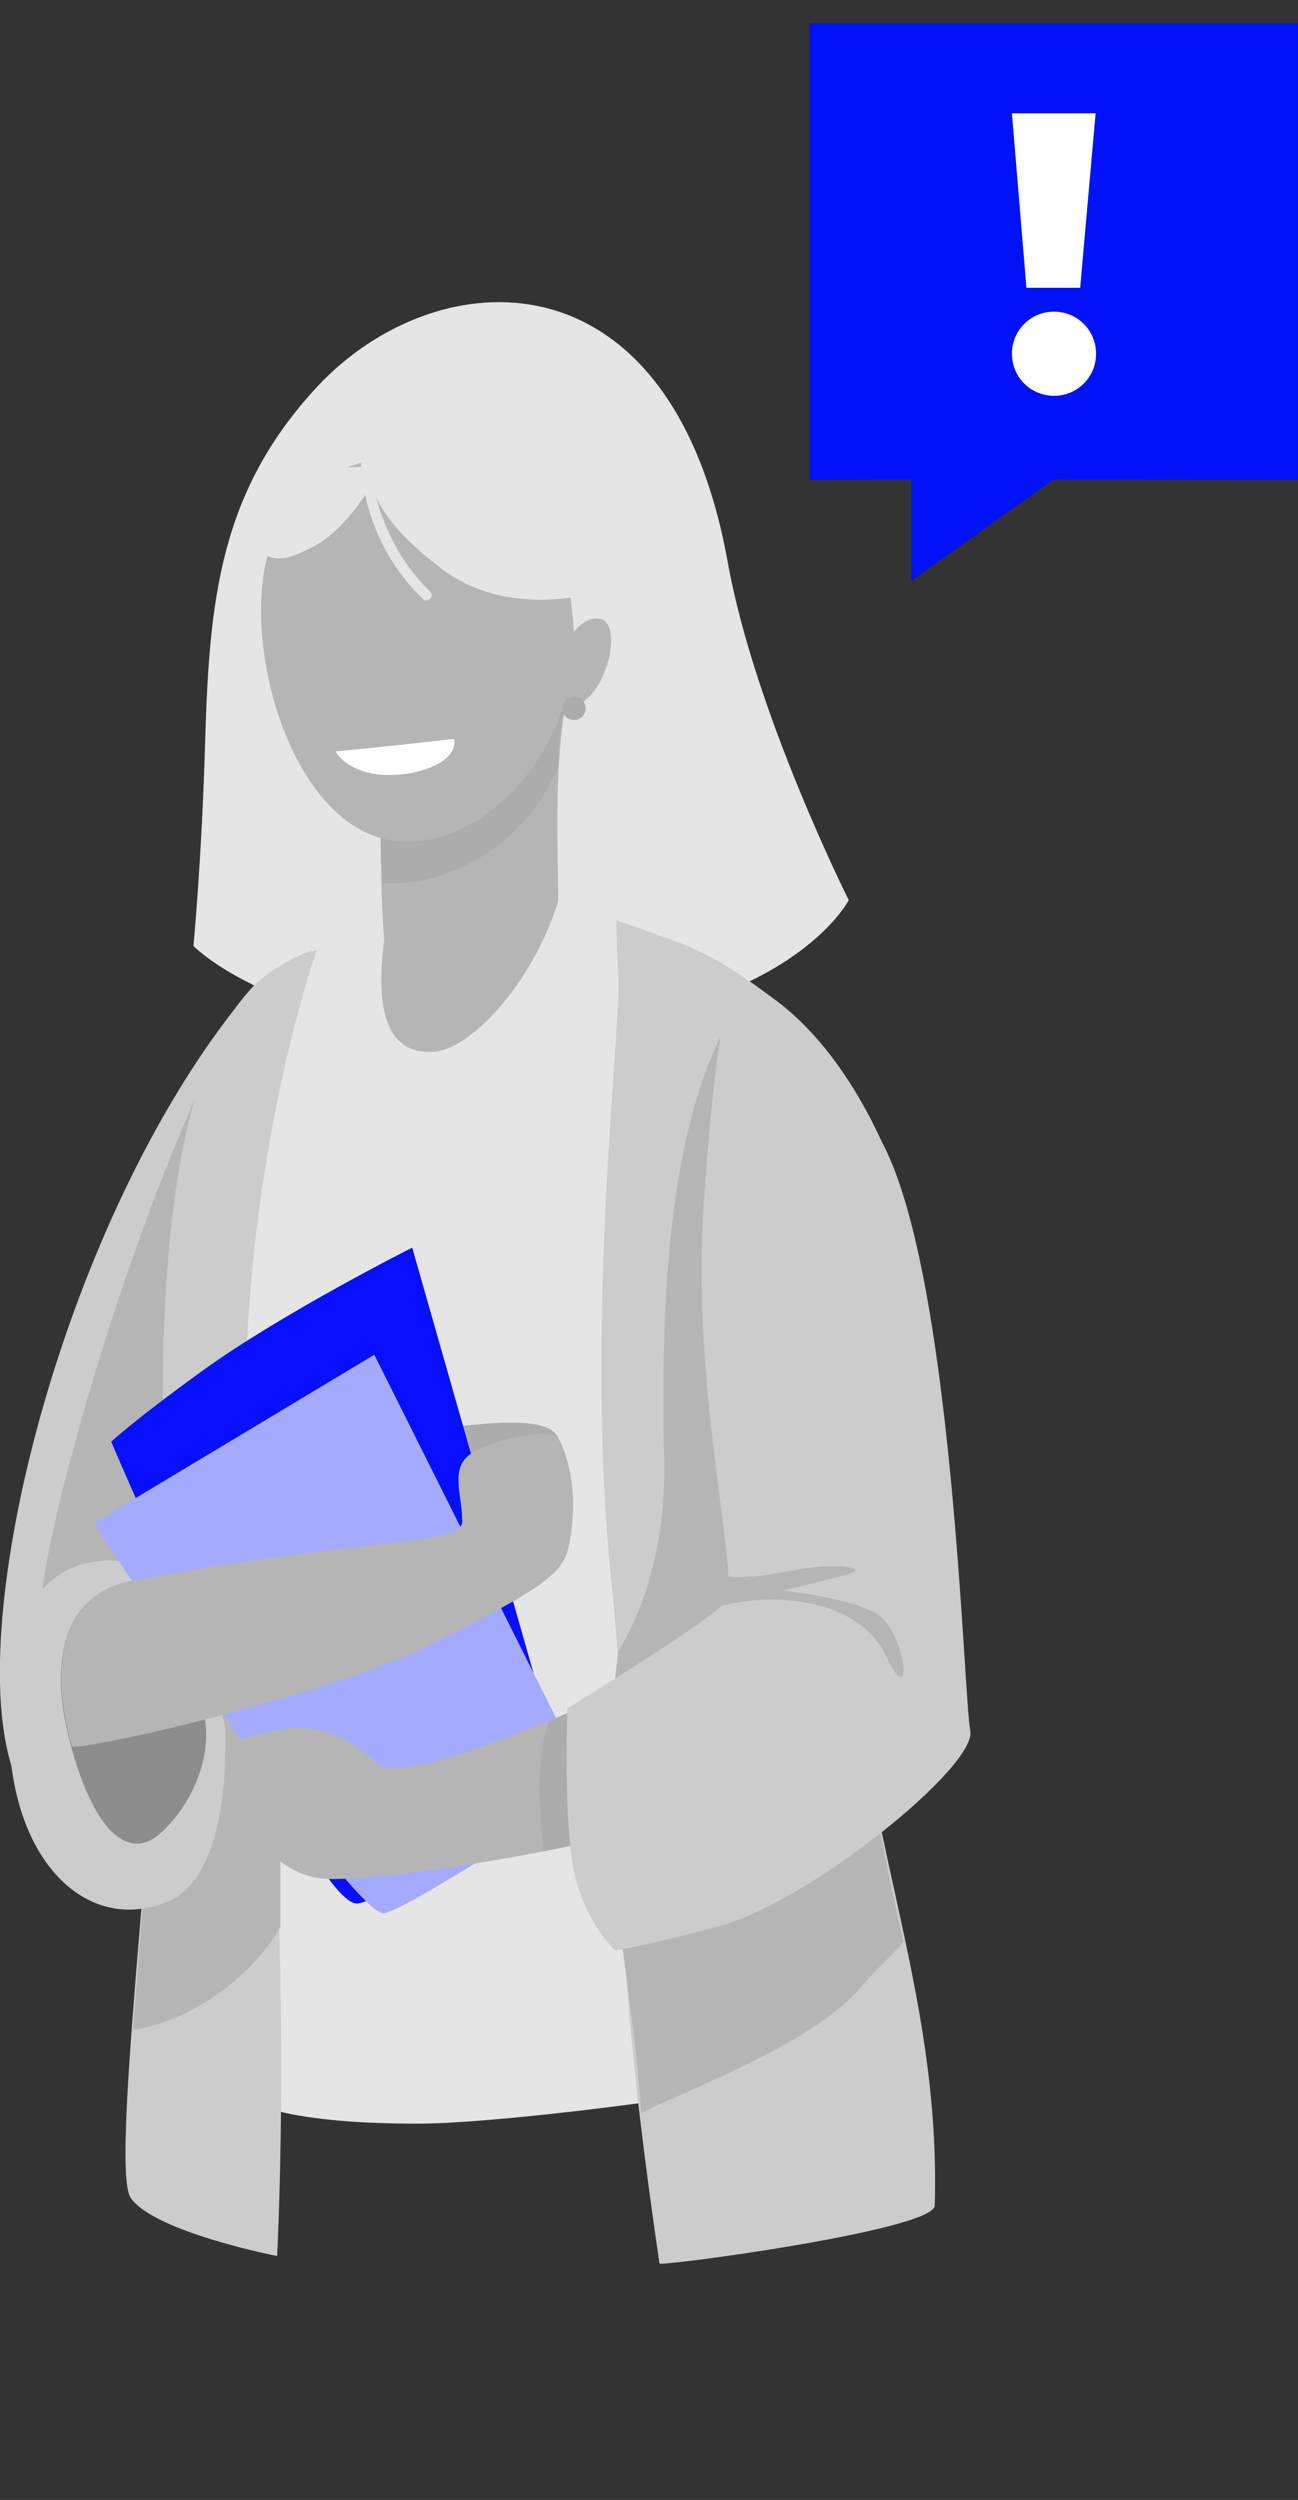 <svg xmlns="http://www.w3.org/2000/svg" xmlns:xlink="http://www.w3.org/1999/xlink" id="Ebene_1" x="0px" y="0px" viewBox="0 0 277.7 534.5" style="enable-background:new 0 0 277.7 534.5;" xml:space="preserve"><rect x="0" y="0" width="277.7" height="534.5" fill="#333333" stroke="none"/><style type="text/css">	.st0{fill:#0012F7;}	.st1{enable-background:new    ;}	.st2{fill:#FFFFFF;}	.st3{fill:#E5E5E5;}	.st4{fill:#CCCCCC;}	.st5{fill:#B5B5B5;}	.st6{fill:#ACACAC;}	.st7{fill:none;}	.st8{fill:#060FFF;}	.st9{fill:#A3AAFF;}	.st10{fill:#8D8D8D;}</style><g id="Gruppe_925" transform="translate(-1539.368 -1224.755)">	<g id="Gruppe_793" transform="translate(-15.135 1143.286)">		<path id="Pfad_852" class="st0" d="M1727.7,86.4h104.5v97.7l-52.3-0.1l-30.5,21.7V184l-21.7,0.1L1727.7,86.4z"></path>		<g class="st1">			<path class="st2" d="M1771,105.7h17.9l-3.3,37.3h-11.5L1771,105.7z M1771,157.1c0-5,4-9,9-9c5,0,9,4,9,9s-4,9-9,9     C1775,166.1,1771,162.1,1771,157.1z"></path>		</g>		<g id="Gruppe_789" transform="translate(447.79 -1143.877)">			<path id="Pfad_901" class="st3" d="M1174.6,1308c-21,22.6-23.1,45.8-24,76c-0.7,24.7-2.5,43.6-2.5,43.6s20.7,21.3,74.2,18     s66-27.8,66-27.8s-20.1-40-25.9-72.3C1250.2,1277.8,1200,1280.8,1174.6,1308"></path>			<path id="Pfad_902" class="st4" d="M1161,1437c0-0.4,0.2-1.1-0.1-0.8c-37.5,43.8-59.8,125.5-53,161.5c5.7,30.2,31.1,34.1,34.7,36     c0.2,0.1,0.4,0,0.5-0.2c0,0,0-0.1,0-0.2L1161,1437z"></path>			<path id="Pfad_903" class="st5" d="M1158.4,1439.3c0,0.1-0.1,0.1-0.1,0.2c-24.2,46.7-39.8,106.9-42.1,122.9     c-1.7,11.6-0.8,17.3-0.1,19.7c0.2,0.5,0.7,0.8,1.3,0.7c0.2-0.1,0.3-0.2,0.5-0.3l30.3-32.4c0.1-0.1,0.2-0.3,0.3-0.5l4.9-28     c0,0,0-0.1,0-0.1l7.5-83.2c0.1-1-1-0.8-1.6,0C1158.9,1438.7,1158.7,1439,1158.4,1439.3"></path>			<path id="Pfad_904" class="st3" d="M1202.3,1418.4c7.9-2,24.8-1,32.3,2.2c24.4,10.3,29.9,17.3,36,20.6     c5.3,2.9,3.1,107.6,0.4,156.8c-0.9,16.7,9.1,70.4-7.3,73.8c-13.5,2.8-52.5,7.6-67.5,7.6c-32.7,0-40.4-5.8-40.7-9.5     c-5.1-61.8-2.4-157.4-3.8-188.7c-0.3-6.2-0.5-11.7-0.8-16.6c-0.8-17.4,10.2-32,27.6-37.5l14.7-6.3L1202.3,1418.4z"></path>			<path id="Pfad_905" class="st5" d="M1227.3,1378.6c-2.3,15.4-0.9,36.4-1.2,39.6c-5.7,17.8-18.6,31.3-26.4,32     c-6.2,0.5-13.6-2.4-10.8-23.8c-0.6-8-0.8-17.6-0.8-27.9c0-28.9,8.6-52.3,19.2-52.3S1234.6,1329.8,1227.3,1378.6"></path>			<path id="Pfad_906" class="st6" d="M1228.6,1366.8l-34.8-5.6c-3.5,8.3-5.7,19.8-5.7,32.6c0,7.3,0.1,14.2,0.5,20.3     c10.9,1,28.4-5.5,36.7-23l0.8-1.8c0.1-4.3,0.5-8.6,1.2-12.9C1227.9,1372.8,1228.3,1369.6,1228.6,1366.8"></path>			<rect id="Rechteck_311" x="1188.1" y="1361.2" class="st7" width="40.5" height="60.6"></rect>			<path id="Pfad_907" class="st5" d="M1229.5,1362.3c0,24.7-20.5,45.3-38.6,42.8c-18.5-2.5-29.1-30.8-28.3-51.3     c0.7-20.5,13-30.6,31.3-30.6S1229.5,1337.6,1229.5,1362.3"></path>			<path id="Pfad_908" class="st4" d="M1239,1433.9c0.7,11.3-7.3,73.5-1.5,129.5c5.8,56-3.4,52.2,10.3,145.9     c0,0.7,58.8-7.1,58.9-12.4c1.5-51.6-20.5-88.4-16.8-140.1c3.6-51.6,8.2-80.6,8.2-80.6s-7.9-23.6-24.9-36.6     c-15.4-11.6-18.7-11.8-34.6-17.5C1238.6,1422.2,1238.6,1428.1,1239,1433.9"></path>			<path id="Pfad_909" class="st5" d="M1289.9,1556.8c1.3-18.3,2.7-33.7,4-46l-3.6-28.9l-25.5-41.8c-15.6,23.6-16.7,65.1-16,97.1     c0.5,20.5-5.5,34.1-9.8,41.3c-5.5,41.5,2.2,61.3,4.9,98.6c9.6-4.8,37.3-15.1,47-26.9c2.5-3.1,7.3-7.3,9.1-9.7     C1292.1,1605,1288.1,1582.9,1289.9,1556.8"></path>			<path id="Pfad_910" class="st4" d="M1174.5,1428.5c-3.2,0.5-6,2.2-8.6,3.8c-22.7,13.9-25.4,66.9-24.1,110     c1.5,48-12.2,145.8-7.1,153c5.1,7.3,31.3,12.4,31.3,12.4s3.9-70.8-4.8-144.3S1174.5,1428.5,1174.5,1428.5"></path>			<path id="Pfad_911" class="st5" d="M1166.7,1615.4c-0.4-21.6-2.6-21.3-4.4-40.6l-21.4,4.7c-1.2,24-3.7,52.7-5.7,79.8     c9.6-1.1,24.3-9.3,31.5-22"></path>			<path id="Pfad_915" class="st4" d="M1129.1,1559c-18.2,1.1-21.1,20.6-20.4,38.4c1.1,26.7,17.2,41.7,34.2,34.4     c13.8-6,12-37.1,12-37.1S1147.3,1557.9,1129.1,1559"></path>			<path id="Pfad_912" class="st6" d="M1201.2,1530.8c19.4-2.7,23.7-0.8,25.1,2.2c1.4,3-18,22.4-18,22.4L1201.2,1530.8z"></path>			<path id="Pfad_913" class="st8" d="M1150.2,1518.3c16.9-12.2,44.7-26.2,44.7-26.2l32.7,114.6c0,0-34.4,23.5-44.2,25.6     c-9.8,2.2-52.9-98.7-52.9-98.7S1135.5,1528.9,1150.2,1518.3"></path>			<path id="Pfad_914" class="st9" d="M1126.8,1551l60-36l46.4,92.7c0,0-37.6,25.1-44.2,26.7S1126.7,1551,1126.8,1551"></path>			<path id="Pfad_916" class="st10" d="M1134.9,1563.4c-13.8,2.5-18.2,16-13.1,34.9s12.4,24.7,18.9,19.3c6.5-5.5,13.1-17.8,8.7-29.1     S1134.9,1563.4,1134.9,1563.4"></path>			<path id="Pfad_917" class="st5" d="M1226.7,1533.8c-0.4-0.9-1.1-1.5-2-1.7c-3.2-0.8-13.6,1.2-17.7,4.4c-4,3.2-1.3,9-1.4,14.2     c-0.1,5.1-21.3,3.3-70.6,12.6l0,0c-14,2.6-18.3,16.3-12.9,35.5c0.7,0,1.4,0,2-0.1c17-2.5,57.3-13.2,73.1-21     c23.5-11.6,29.8-15.4,31.1-21.3C1230.8,1545,1228.1,1536.9,1226.7,1533.8"></path>			<rect id="Rechteck_312" x="1222.1" y="1588.2" class="st7" width="20.8" height="33"></rect>			<path id="Pfad_918" class="st5" d="M1273.9,1458.2c24.4,39.6,26.9,110.9,18.9,133.5c-8,22.6-104,36.7-117.1,35.3     c-13.1-1.5-18.2-16-19.6-20.7c-1.5-4.7-2.9-8,3.3-9.5s13.1-4,21.5,0.7s4.4,7.6,17.8,4.7c13.5-2.9,62.2-24,64.7-27.6     C1265.9,1571,1273.9,1458.2,1273.9,1458.2"></path>			<path id="Pfad_919" class="st6" d="M1236.3,1588.2c-4,1.7-8.1,3.4-12.1,5.1c-2.7,6.9-2.3,18.1-1.2,27.9c6.6-1.3,13.4-2.8,20-4.5     L1236.3,1588.2z"></path>			<path id="Pfad_920" class="st4" d="M1295,1468.8c15.6,27.6,17.8,118.9,19.3,126.6c1.5,7.6-34.6,36.7-53.8,41.8     c-19.3,5.1-22.2,5.1-22.2,5.1s-6.1-5.5-8.6-16c-2.5-10.5-1.6-35.7-1.6-35.7s29.6-18.1,33.6-22.5s-7.3-43.3-4.4-85.8     c2.9-42.6,6.2-45.8,6.2-45.8L1295,1468.8z"></path>			<path id="Pfad_921" class="st5" d="M1257.7,1569.8c10.9-4.4,32.2-3.8,38.5,9.5c6.3,13.4,4.4-6-2.5-9.3     c-6.8-3.3-19.6-4.6-19.6-4.6s9.5-2.2,14.2-3.5c4.6-1.4-3-2.7-13.6-0.5s-15.5,0.5-15.5,0.5L1257.7,1569.8z"></path>			<path id="Pfad_927" class="st3" d="M1197.9,1353.7c-0.3,0-0.5-0.1-0.7-0.3c-4.6-4.4-8.2-9.8-10.4-15.7c-3.6-9.2-5.7-23.9,4.7-42     c0.3-0.5,1-0.7,1.5-0.4s0.7,1,0.4,1.5c-8,14-9.5,27.5-4.5,40.1c2.2,5.6,5.5,10.7,9.8,14.9c0.5,0.4,0.5,1.1,0.1,1.5     C1198.6,1353.6,1198.3,1353.7,1197.9,1353.7"></path>			<path id="Pfad_928" class="st3" d="M1184.6,1301.7c-2.9,26.3,2.5,34.2,16,44.8c15.3,12.1,35.5,5,35.5,5l11.9-4.7l-20.3-42.9     l-31.2-6.4L1184.6,1301.7z"></path>			<path id="Pfad_932" class="st3" d="M1160,1340.8c4.3,5.3,7.4,4.7,13.6,1.5c7-3.6,11.8-12.1,11.8-12.1l2.7-5.1l-14.5,0.3     l-10.7,10.3L1160,1340.8z"></path>			<path id="Pfad_929" class="st5" d="M1226.4,1365.3c0,0,3.9-8.8,8.8-7.6s1.3,16.5-5.5,18.6c-2.7,0.8-5.7,0.4-8.1-1.1     L1226.4,1365.3z"></path>			<path id="Pfad_930" class="st6" d="M1232,1376.8c0,1.4-1.1,2.5-2.5,2.5s-2.5-1.1-2.5-2.5c0-1.4,1.1-2.5,2.5-2.5     S1232,1375.4,1232,1376.8L1232,1376.8"></path>			<rect id="Rechteck_313" x="1106.7" y="1290" class="st7" width="207.6" height="469.9"></rect>			<rect id="Rechteck_314" x="1106.7" y="1290" class="st7" width="207.6" height="469.9"></rect>			<path id="Pfad_931" class="st2" d="M1178.5,1386c0,0,3.4,6.6,15.8,4.7c0,0,10.4-1.6,9.6-7.4     C1203.9,1383.3,1192.4,1384.7,1178.5,1386"></path>		</g>	</g></g></svg>